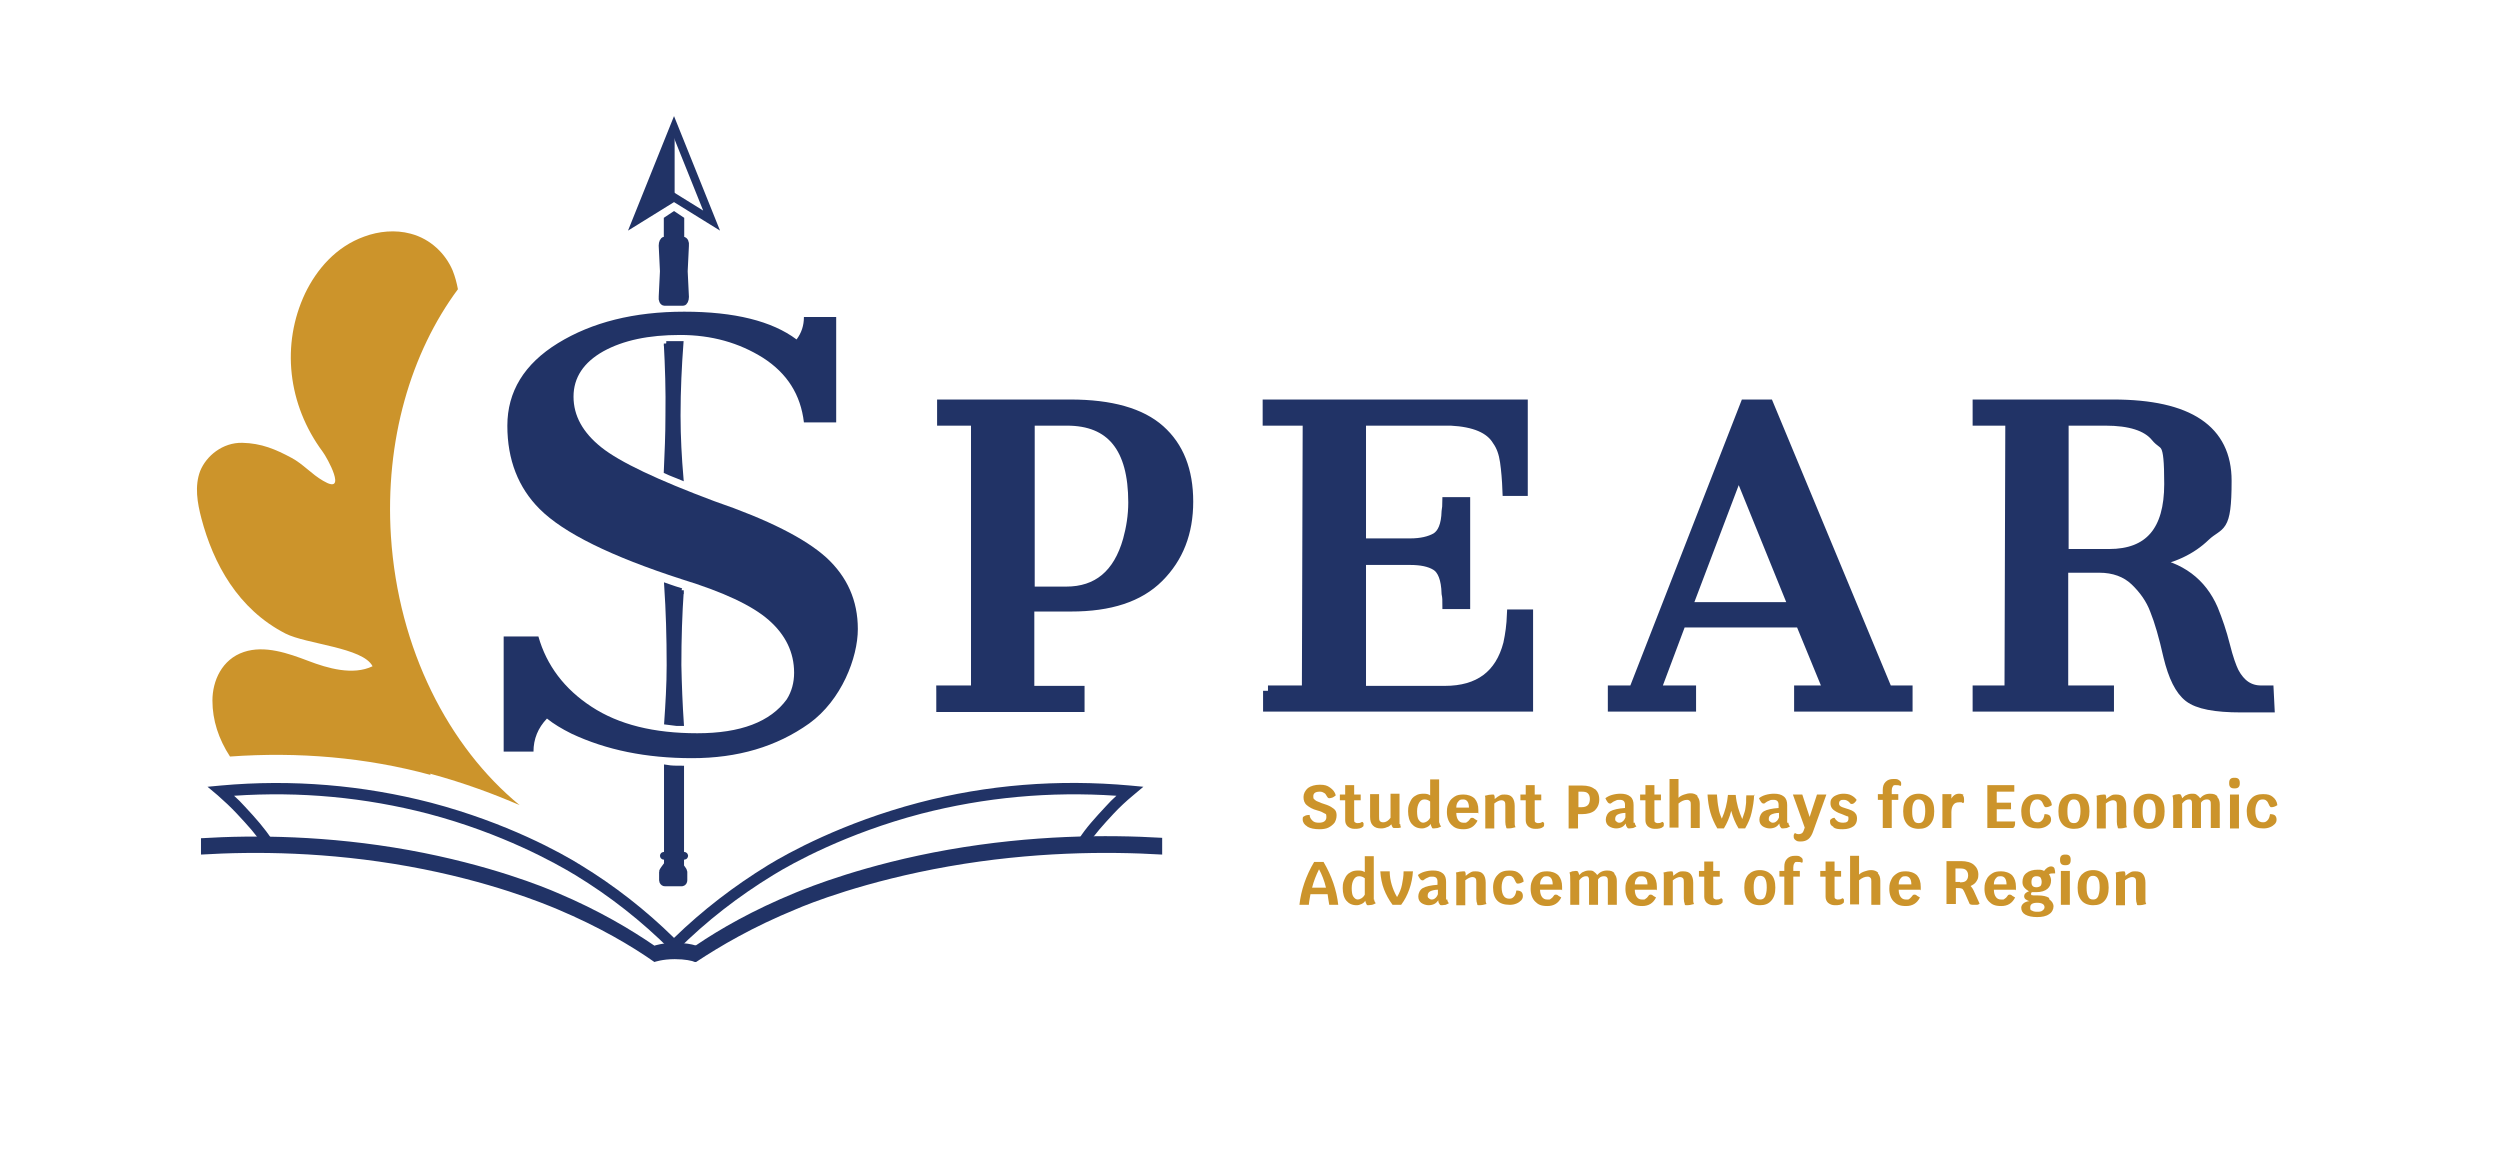 <svg xmlns="http://www.w3.org/2000/svg" id="Layer_1" data-name="Layer 1" viewBox="0 0 612 288"><defs><style>      .cls-1 {        fill: #cc942b;      }      .cls-1, .cls-2 {        stroke-width: 0px;      }      .cls-2, .cls-3, .cls-4, .cls-5, .cls-6, .cls-7, .cls-8, .cls-9, .cls-10 {        fill: #213366;      }      .cls-3 {        stroke-width: 1.3px;      }      .cls-3, .cls-4, .cls-5, .cls-6, .cls-7, .cls-11, .cls-8, .cls-12, .cls-9, .cls-10 {        stroke: #213366;        stroke-miterlimit: 10;      }      .cls-4 {        stroke-width: 1.4px;      }      .cls-5 {        stroke-width: 1.2px;      }      .cls-6 {        stroke-width: 2.6px;      }      .cls-7 {        stroke-width: 1.2px;      }      .cls-11 {        stroke-width: 2px;      }      .cls-11, .cls-12 {        fill: none;      }      .cls-8 {        stroke-width: 1.7px;      }      .cls-12 {        stroke-width: 1.5px;      }      .cls-9 {        stroke-width: 1.9px;      }      .cls-10 {        stroke-width: 2.1px;      }    </style></defs><g><path class="cls-6" d="M230.5,169.1h8.5v-66.2h-8.3v-3.8h31.3c10,0,17.3,2.1,21.9,6.2,4.6,4.1,6.9,9.9,6.9,17.5s-2.4,13.7-7.2,18.5c-4.8,4.8-11.9,7.1-21.4,7.1h-10.3v20.8h12.3v3.8h-33.7v-3.8ZM261,144.9c7.7,0,12.8-4.2,15.2-12.7.8-2.9,1.3-6,1.3-9.2,0-13.4-5.4-20.1-16.3-20.1h-9.2v42h9Z"></path><path class="cls-6" d="M310.4,169.1h9.6l.2-66.2h-9.8v-3.8h62.3v21h-3.6c-.1-2.7-.3-5-.6-7.1-.3-2.1-.9-3.8-1.9-5.2-1.8-3-5.6-4.6-11.4-4.9h-22.1v30.2h12.1c2.7,0,4.8-.5,6.4-1.4,1.6-1,2.5-3.1,2.6-6.5.1-.7.2-1.4.2-2.2h4.2v24.8h-4.2c0-.7,0-1.6-.2-2.5-.1-3.6-1-5.9-2.6-6.9-1.6-1-3.8-1.4-6.4-1.4h-12.1v32.2h20.6c8.4,0,13.6-3.9,15.6-11.6.5-2.3.8-4.6.9-7.1h3.8v22.4h-63.5v-3.8Z"></path><path class="cls-6" d="M394.9,169.1h5.1l27.3-70h5.6l29.1,70h4.9v3.8h-26.4v-3.8h7.2l-6.9-16.8h-29.3l-6.3,16.8h8.7v3.8h-19v-3.8ZM439.2,148.7l-13.6-33.5-12.7,33.5h26.2Z"></path><path class="cls-6" d="M517.3,99.1c18.5,0,27.7,6.2,27.7,18.6s-1.7,10.2-5.2,13.5c-3.4,3.3-8,5.5-13.7,6.4,7.6,1.2,12.8,5.1,15.6,11.6,1.1,2.7,2.1,5.6,2.9,8.8.8,3.2,1.6,5.4,2.2,6.6,1.6,3,3.8,4.5,6.7,4.5h1.8l.2,4h-6.9c-6.3,0-10.5-.8-12.7-2.5-2.2-1.7-3.8-5-5-9.9-1.1-4.9-2.2-8.7-3.3-11.4-1-2.7-2.7-5.1-4.9-7.2-2.2-2.1-5.2-3.2-8.8-3.2h-8.9v30.2h11.2v3.8h-32v-3.8h7.8l.2-66.2h-8v-3.8h32.9ZM516.3,135.7c9.9,0,14.8-5.7,14.8-17.2s-1.1-8.9-3.3-11.6c-2.2-2.7-6.4-4-12.4-4h-10.3v32.8h11.2Z"></path></g><g><path class="cls-2" d="M284.5,209.2c-13.5-.8-31.8-.7-52.3,2.9-20.4,3.6-34.2,9.1-37.4,10.5-10.5,4.3-18.5,9-24.4,12.9,0,0,0,0,0,0h-.3c-.6-.3-2.4-.7-4.9-.7-3.1,0-5,.7-5,.7-5.7-4-13.5-8.6-23.7-12.9-3.1-1.3-16.5-6.9-36.4-10.5-20-3.6-37.7-3.7-50.9-2.9v-4c13.1-.8,30.9-.7,50.9,2.9,19.8,3.6,33.2,9.1,36.4,10.5,10.2,4.3,18,9,23.7,12.9,0,0,2-.7,5-.7,2.5,0,4.3.4,4.9.6h.3s0,0,0,0c5.9-4,13.9-8.6,24.4-12.9,3.2-1.3,17-6.9,37.4-10.5,20.5-3.6,38.8-3.7,52.3-2.9v4Z"></path><path class="cls-2" d="M165,233.4l-.9-.9c-7-7-14.9-13.2-23.3-18.3-4.8-2.9-17.8-10.2-36-15-15.4-4-31.3-5.5-47.5-4.4.9.8,1.8,1.7,2.6,2.6,2.8,3,4.9,5.4,6.6,8l-2.2,1.4c-1.5-2.4-3.6-4.7-6.3-7.6-1.5-1.6-3.1-3.1-4.7-4.5l-2.5-2.1,3.2-.3c17.5-1.6,34.9-.1,51.5,4.2,18.6,4.9,31.9,12.3,36.7,15.3,8.2,5,15.9,11,22.8,17.8,7-6.8,14.7-12.7,23-17.8,4.9-3,18.3-10.4,36.9-15.3,16.7-4.4,34.2-5.8,51.8-4.2l3.2.3-2.5,2.1c-1.7,1.4-3.3,2.9-4.8,4.5-2.5,2.7-4.7,5.1-6.3,7.6l-2.2-1.4c1.7-2.7,4-5.2,6.6-8,.8-.9,1.7-1.8,2.6-2.6-16.3-1.1-32.3.4-47.8,4.4-18.3,4.8-31.5,12.1-36.2,15-8.5,5.2-16.4,11.3-23.4,18.3l-.9.9Z"></path><path class="cls-2" d="M124.2,104.2c0-8.3,4.1-15.1,12.4-20.2,8.3-5.1,18.6-7.7,30.9-7.7s21.5,2.3,27.5,6.8c1.2-1.6,1.8-3.4,1.8-5.5h7.9v25.8h-7.9c-.8-6.8-4.1-12-10-15.8-5.9-3.7-12.6-5.6-20.3-5.6s-13.9,1.3-18.8,4c-4.8,2.7-7.3,6.4-7.3,11.1s2.3,8.8,6.8,12.4c4.5,3.6,13.8,8,27.7,13.2,13.1,4.5,22.2,9.1,27.4,13.8,5.1,4.7,7.7,10.5,7.7,17.5s-4,17.4-11.9,23.1c-8,5.7-17.5,8.5-28.7,8.5s-21-2-29.5-6c-2.4-1.2-4.4-2.4-6-3.7-2.2,2.3-3.3,5-3.3,8.1h-7.3v-28.2h8.5c2,7.1,6.4,12.9,13,17.2,6.7,4.4,15.3,6.5,25.9,6.5s17.9-2.8,21.9-8.3c1.2-1.9,1.8-4.1,1.8-6.5,0-5-2.1-9.3-6.2-12.9-4.1-3.6-11.2-6.9-21.3-10-17.3-5.6-28.9-11.3-34.8-17.2-5.2-5.2-7.9-12-7.9-20.4Z"></path><path class="cls-7" d="M163.1,84.1c.3,5.6.5,11.4.4,17.6,0,4.7-.2,9.3-.4,13.7.6.3,1.2.5,1.9.8.6.2,1.2.5,1.7.7-.4-4.7-.7-9.8-.7-15.2,0-6.3.3-12.2.7-17.6-.3,0-.6,0-1,0-.3,0-.7,0-1,0-.6,0-1.1,0-1.6,0Z"></path><path class="cls-4" d="M166.8,73.6v-19.9l-1.8-1.2-1.8,1.2v19.9c.9,0,1.8,0,2.7,0s.6,0,.9,0Z"></path><path class="cls-5" d="M166.8,144.6c-.6-.2-.9-.3-1.6-.5-.7-.2-1.4-.5-2-.7.4,6,.6,12.5.6,19.4,0,4.9-.3,9.6-.6,14,.8.1,1.6.2,2.4.3.4,0,.8,0,1.2,0-.3-4.5-.5-9.3-.6-14.3,0-6.5.2-12.6.6-18.3Z"></path><g><polygon class="cls-11" points="165 31.1 155.8 54 165 48.3 174.2 54 165 31.1"></polygon><polygon class="cls-9" points="164.2 47.7 164.2 34.6 157.4 52.3 164.2 47.7"></polygon></g><g><path class="cls-3" d="M163.2,211.5h3.6v-23.4c-1.2,0-2.4,0-3.6-.2v23.6Z"></path><rect class="cls-12" x="162.3" y="209.3" width="5.4" height=".4" rx=".2" ry=".2"></rect><path class="cls-10" d="M167.1,215.9h-4.4c-.1,0-.3-.2-.3-.4v-2.1c0-.2,2.3-3.2,2.4-3.2h0c.1,0,2.4,3,2.4,3.2v2.1c0,.2-.1.4-.3.4Z"></path></g><path class="cls-8" d="M167.2,74h-4.5c-.4,0-.7-.6-.6-1.3l.3-6.2c0,0,0-.2,0-.2l-.3-6.2c0-.7.3-1.3.6-1.3h4.5c.4,0,.7.6.6,1.3l-.3,6.2c0,0,0,.2,0,.2l.3,6.2c0,.7-.3,1.3-.6,1.3Z"></path><path class="cls-1" d="M105.3,189.4c8.5,2.3,15.9,5.1,21.9,7.7-17.4-14.3-29.7-38.2-31.5-65.8-1.5-23.5,4.9-45,16.4-60.5-.3-1.6-.7-3.1-1.3-4.6-1.7-4-5.3-7.7-10.3-9-3.7-1-7.8-.6-11.3.7-7,2.5-11.7,8.1-14.5,13.9-5.9,12.5-4.3,27.2,4.3,38.8,1,1.3,6.3,10.8.1,7.1-2.8-1.6-4.9-4.1-7.7-5.6-3.9-2.1-7.4-3.6-12.1-3.7-4.8-.1-8.8,3.2-10.3,6.9-1.4,3.7-.7,7.8.3,11.6,2.9,11,8.9,22.2,20.6,28.2,5.1,2.6,19,3.4,21.3,8-4.8,2.3-11,.5-15.7-1.3-5-1.9-10.7-3.9-15.8-2.2-5.4,1.8-7.7,7.1-7.7,11.9,0,4.8,1.5,9.4,4.3,13.7,16.7-1.2,33.3.2,49.1,4.5Z"></path></g><g><path class="cls-1" d="M320,202.3c-.7-.4-1.1-1-1.1-1.7s.1-.6.4-.8c.3-.2.7-.3,1.3-.3,0,.6.3,1,.7,1.4s.9.5,1.6.5c1.2,0,1.8-.5,1.8-1.4s-.2-.7-.5-.9c-.3-.2-.9-.5-1.7-.7-1.2-.3-2-.8-2.6-1.3-.6-.5-.8-1.2-.8-2s.4-1.6,1.1-2.2c.7-.5,1.7-.8,2.9-.8s1.8.2,2.5.7c.7.5,1.2,1.1,1.4,1.9-.2.2-.4.3-.7.5-.3.1-.6.2-.8.2s-.3,0-.4-.1c0,0-.2-.2-.3-.4-.2-.4-.4-.7-.7-.8-.3-.2-.6-.3-1-.3-1.1,0-1.6.4-1.6,1.1s0,.5.2.7c.1.2.3.3.6.5.3.1.7.3,1.2.5,1,.3,1.8.6,2.3.9s.9.6,1.1.9.3.7.3,1.2c0,.7-.2,1.3-.5,1.8-.4.5-.9.9-1.5,1.2s-1.4.4-2.2.4c-1.2,0-2.2-.2-2.9-.6Z"></path><path class="cls-1" d="M333.8,201.5c0,.1,0,.2,0,.4,0,.2,0,.4-.2.5-.2.2-.4.3-.8.4s-.8.1-1.2.1c-.7,0-1.2-.2-1.7-.6-.4-.4-.6-.9-.6-1.5v-4.9h-1.3v-1.4h1.3v-2.3h2.2v2.3h1.6v1.4h-1.6v4.7c0,.4,0,.6.2.7s.3.2.6.2.7,0,1.1-.3c.1,0,.2,0,.3.2Z"></path><path class="cls-1" d="M342.8,201.8c0,.3,0,.5.2.7-.2.1-.4.2-.7.2s-.5,0-.8,0-.5,0-.6-.2c-.1-.1-.2-.4-.3-.7-.3.3-.6.6-1.1.7-.4.2-.9.3-1.4.3-.9,0-1.5-.2-2-.7-.5-.5-.7-1.2-.7-2.1v-5.6h2.2v5.5c0,.5,0,.9.2,1.1.2.2.4.3.8.3.7,0,1.3-.4,1.8-1.1v-5.9h2.2v6.3c0,.5,0,.8,0,1.1Z"></path><path class="cls-1" d="M352.4,201.4c0,.4.2.7.4.9-.3.2-.6.3-.9.4-.3,0-.6.1-.9.1s-.4,0-.5-.3c-.1-.2-.2-.4-.3-.8-.2.4-.5.6-.9.8s-.8.3-1.2.3c-1.1,0-1.9-.4-2.5-1.1s-.9-1.8-.9-3.1.2-1.6.5-2.3c.3-.7.7-1.2,1.3-1.5.6-.4,1.2-.5,2-.5s1.1.1,1.6.4v-3.9h2.2v8.8c0,.8,0,1.4,0,1.8ZM350.1,200.3v-4.1c-.4-.3-.8-.5-1.4-.5s-1,.3-1.3.8c-.3.5-.5,1.2-.5,2.1s.1,1.7.4,2.1.6.7,1.1.7,1.3-.4,1.7-1.2Z"></path><path class="cls-1" d="M361.8,199h-5.3c0,.8.2,1.4.5,1.8s.7.6,1.2.6.4,0,.6,0,.3-.2.5-.3.4-.4.7-.8c0,0,.2-.1.3-.1s.4,0,.6.2.5.3.8.5c-.7,1.4-1.8,2.1-3.4,2.1s-2.3-.4-3-1.1-1.1-1.8-1.1-3.1.2-1.6.5-2.3.8-1.1,1.4-1.5,1.3-.5,2.2-.5,2,.3,2.7,1c.6.7.9,1.6.9,2.8s0,.5,0,.9ZM359.6,197.7c0-1.3-.5-2-1.4-2s-.9.2-1.2.5c-.3.3-.5.8-.5,1.5h3.1Z"></path><path class="cls-1" d="M370.8,201.8c0,.3.1.5.2.7-.6.2-1.2.3-1.8.3s-.4-.1-.5-.4c-.1-.2-.2-.7-.2-1.2v-3.9c0-.5,0-.9-.2-1.1-.2-.2-.4-.3-.8-.3s-1.1.3-1.7.8v6.1h-2.2v-5.6c0-.7,0-1.2,0-1.5,0-.4,0-.7-.1-.9.7-.2,1.3-.3,1.8-.3s.4,0,.5.2.1.4.1.7v.2c.5-.4.9-.7,1.3-.9.4-.2.7-.2,1.1-.2.9,0,1.5.2,1.9.7.4.5.6,1.2.6,2.1v3.5c0,.5,0,.9,0,1.1Z"></path><path class="cls-1" d="M378,201.5c0,.1,0,.2,0,.4,0,.2,0,.4-.2.5-.2.2-.4.3-.8.4s-.8.1-1.2.1c-.7,0-1.2-.2-1.7-.6-.4-.4-.6-.9-.6-1.5v-4.9h-1.3v-1.4h1.3v-2.3h2.2v2.3h1.6v1.4h-1.6v4.7c0,.4,0,.6.2.7s.3.2.6.2.7,0,1.1-.3c.1,0,.2,0,.3.2Z"></path><path class="cls-1" d="M390.4,193.1c.7.6,1.1,1.4,1.1,2.6s-.4,2-1.1,2.7c-.7.6-1.8.9-3.1.9h-1v3.5h-2.3v-10.5h3.3c1.4,0,2.4.3,3.1.9ZM388.7,197.1c.3-.3.5-.8.5-1.5s-.2-1.1-.5-1.4c-.3-.3-.8-.4-1.5-.4h-.8v3.8h.8c.7,0,1.2-.2,1.5-.5Z"></path><path class="cls-1" d="M400.2,201.4c0,.4.2.7.4.9-.2.1-.5.3-.8.4-.3,0-.6.1-.9.1s-.5,0-.6-.3c-.2-.2-.3-.5-.3-.9-.3.4-.6.7-1,.9-.4.2-.9.3-1.4.3s-1.3-.2-1.8-.6-.7-.9-.7-1.6.4-1.6,1.1-2,2-.7,3.6-.8v-.8c0-.4-.1-.7-.3-.9-.2-.2-.5-.3-1-.3s-.6,0-1,.2c-.3.1-.7.3-1.2.7,0,0-.1,0-.2,0-.2,0-.4-.1-.6-.4s-.4-.6-.5-.9c.4-.3.9-.6,1.6-.8.7-.2,1.4-.3,2.1-.3,1,0,1.8.2,2.4.7s.8,1.2.8,2.1v2.5c0,.8,0,1.4,0,1.8ZM397.2,201.1c.3-.2.5-.5.7-1v-1.1c-.8,0-1.5.2-1.9.4-.4.2-.6.6-.6,1s0,.5.3.7c.2.2.4.3.7.3s.6-.1.8-.3Z"></path><path class="cls-1" d="M407.3,201.5c0,.1,0,.2,0,.4,0,.2,0,.4-.2.5-.2.2-.4.3-.8.4s-.8.1-1.2.1c-.7,0-1.2-.2-1.7-.6-.4-.4-.6-.9-.6-1.5v-4.9h-1.3v-1.4h1.3v-2.3h2.2v2.3h1.6v1.4h-1.6v4.7c0,.4,0,.6.2.7s.3.2.6.2.7,0,1.1-.3c.1,0,.2,0,.3.2Z"></path><path class="cls-1" d="M415.5,195c.4.4.6,1,.6,1.8v5.9h-2.2v-5.7c0-.4,0-.7-.2-.9-.2-.2-.4-.3-.7-.3-.7,0-1.4.3-2.1.9v5.9h-2.2v-11.9h2.2v4.6c.4-.4.8-.6,1.4-.8s1-.3,1.6-.3,1.3.2,1.7.7Z"></path><path class="cls-1" d="M429.4,194.5c0,1.5-.3,3-.6,4.4-.3,1.4-.9,2.7-1.6,3.9h-1.6c-.8-1.3-1.4-2.8-1.8-4.3-.4,1.6-1,3-1.8,4.3h-1.6c-.7-1.2-1.3-2.5-1.7-3.9-.4-1.4-.6-2.8-.7-4.4h2.3c.1,1.3.2,2.4.4,3.3.1.9.4,1.7.8,2.6.8-1.8,1.3-3.7,1.5-5.8h1.9c.2,2.2.8,4.1,1.6,5.9.2-.6.4-1.2.6-1.8s.2-1.3.3-1.8,0-1.3.1-2.2h2.1Z"></path><path class="cls-1" d="M437.8,201.4c0,.4.2.7.4.9-.2.1-.5.3-.8.4-.3,0-.6.1-.9.1s-.5,0-.6-.3c-.2-.2-.3-.5-.3-.9-.3.4-.6.7-1,.9-.4.2-.9.3-1.4.3s-1.3-.2-1.8-.6-.7-.9-.7-1.6.4-1.6,1.1-2,2-.7,3.6-.8v-.8c0-.4-.1-.7-.3-.9-.2-.2-.5-.3-1-.3s-.6,0-1,.2c-.3.1-.7.3-1.2.7,0,0-.1,0-.2,0-.2,0-.4-.1-.6-.4s-.4-.6-.5-.9c.4-.3.9-.6,1.6-.8.7-.2,1.4-.3,2.1-.3,1,0,1.8.2,2.4.7s.8,1.2.8,2.1v2.5c0,.8,0,1.4,0,1.8ZM434.8,201.1c.3-.2.5-.5.7-1v-1.1c-.8,0-1.5.2-1.9.4-.4.2-.6.6-.6,1s0,.5.3.7c.2.2.4.3.7.3s.6-.1.8-.3Z"></path><path class="cls-1" d="M447.1,194.5l-3.2,8.9c-.3.9-.7,1.6-1.2,2-.5.4-1.1.6-1.9.6s-.9-.1-1.2-.3c-.3-.2-.5-.5-.5-.8s0-.3,0-.5c0-.1.2-.3.3-.5.2.2.6.3.9.3s.7-.1.9-.3c.2-.2.4-.6.6-1.3l-2.9-8.1h2.3l1.8,5.5,1.8-5.5h2.3Z"></path><path class="cls-1" d="M448.8,202.4c-.6-.3-.8-.7-.8-1.2s0-.5.3-.7c.2-.2.5-.3.8-.3.2.4.5.7.8.9.3.2.8.3,1.3.3.9,0,1.3-.3,1.3-1s-.1-.5-.4-.6-.7-.3-1.2-.5c-.6-.2-1.1-.4-1.4-.6s-.7-.4-1-.8-.4-.8-.4-1.3.1-.9.4-1.2c.3-.4.7-.6,1.2-.8.5-.2,1-.3,1.6-.3s1.4.1,1.9.4c.6.3,1,.7,1.3,1.1-.1.3-.3.5-.5.7s-.4.3-.6.3-.2,0-.3,0c0,0-.1,0-.2-.2-.5-.6-1-.8-1.5-.8s-.7,0-.9.2c-.2.1-.3.4-.3.7s.1.5.4.7.7.3,1.3.5c.6.2,1,.3,1.4.5s.7.4.9.7c.3.3.4.8.4,1.3,0,.8-.3,1.5-.9,1.9-.6.4-1.4.7-2.6.7s-1.8-.1-2.3-.5Z"></path><path class="cls-1" d="M463.3,192.6c-.1.2-.2.5-.2.9v.9h1.6v1.4h-1.6v6.9h-2.2v-6.9h-1.2v-1.4h1.2v-1c0-.9.2-1.5.7-2s1.1-.7,1.9-.7,1,0,1.4.3c.3.2.5.4.5.7s0,.3,0,.4c0,.1,0,.2-.2.3-.3-.2-.7-.2-1.2-.2s-.5.1-.6.3Z"></path><path class="cls-1" d="M466.9,201.8c-.7-.8-1-1.8-1-3.2s.3-2.4,1-3.2c.7-.7,1.6-1.1,2.8-1.1s2.1.4,2.8,1.1c.7.7,1,1.8,1,3.2s-.3,2.4-1,3.2c-.7.8-1.6,1.1-2.8,1.1s-2.2-.4-2.8-1.1ZM470.9,200.8c.2-.5.4-1.2.4-2.2s-.1-1.7-.4-2.2c-.2-.4-.6-.7-1.2-.7s-.9.2-1.2.7-.4,1.2-.4,2.2.1,1.7.4,2.2c.2.5.6.7,1.2.7s.9-.2,1.2-.7Z"></path><path class="cls-1" d="M480.5,194.7c.2.2.3.5.3,1s0,.3,0,.5-.1.3-.2.4c-.1,0-.3-.1-.4-.2-.2,0-.4,0-.6,0-.7,0-1.1.2-1.4.6s-.5,1-.5,1.8v3.9h-2.2v-8.3h2.2v1.1c.2-.4.5-.7.8-.9s.7-.3,1.1-.3.8.1,1.1.3Z"></path><path class="cls-1" d="M493.3,201.1c0,.6,0,1-.2,1.3s-.3.3-.6.3h-6v-10.5h6.6v1.6h-4.3v2.7h3.5v1.6h-3.5v3h4.4Z"></path><path class="cls-1" d="M494.8,198.6c0-1.3.4-2.4,1.1-3.1.7-.8,1.7-1.1,2.9-1.1s1.8.2,2.4.7,1,1.1,1.1,2c-.6.4-1.1.5-1.4.5s-.3,0-.4-.2c-.1,0-.2-.3-.3-.5-.2-.4-.3-.7-.6-.9-.2-.2-.5-.3-.9-.3-.6,0-1,.2-1.3.7-.3.5-.5,1.2-.5,2.1s.2,1.7.5,2.1c.3.5.8.7,1.4.7s.8-.2,1.1-.5c.3-.3.5-.8.6-1.5.6,0,.9.1,1.2.3.2.2.4.5.4,1s-.1.7-.4,1.1c-.3.3-.7.6-1.2.8s-1,.3-1.6.3c-2.8,0-4.1-1.4-4.1-4.3Z"></path><path class="cls-1" d="M504.9,201.8c-.7-.8-1-1.8-1-3.2s.3-2.4,1-3.2c.7-.7,1.6-1.1,2.8-1.1s2.1.4,2.8,1.1c.7.7,1,1.8,1,3.2s-.3,2.4-1,3.2c-.7.8-1.6,1.1-2.8,1.1s-2.2-.4-2.8-1.1ZM508.9,200.8c.2-.5.4-1.2.4-2.2s-.1-1.7-.4-2.2c-.2-.4-.6-.7-1.2-.7s-.9.2-1.2.7-.4,1.2-.4,2.2.1,1.7.4,2.2c.2.5.6.7,1.2.7s.9-.2,1.2-.7Z"></path><path class="cls-1" d="M520.5,201.8c0,.3.1.5.2.7-.6.2-1.2.3-1.8.3s-.4-.1-.5-.4c-.1-.2-.2-.7-.2-1.2v-3.9c0-.5,0-.9-.2-1.1-.2-.2-.4-.3-.8-.3s-1.1.3-1.7.8v6.1h-2.2v-5.6c0-.7,0-1.2,0-1.5,0-.4,0-.7-.1-.9.7-.2,1.3-.3,1.8-.3s.4,0,.5.2.1.4.1.7v.2c.5-.4.9-.7,1.3-.9.4-.2.7-.2,1.1-.2.9,0,1.5.2,1.9.7.4.5.6,1.2.6,2.1v3.5c0,.5,0,.9,0,1.1Z"></path><path class="cls-1" d="M523.3,201.8c-.7-.8-1-1.8-1-3.2s.3-2.4,1-3.2c.7-.7,1.6-1.1,2.8-1.1s2.1.4,2.8,1.1c.7.7,1,1.8,1,3.2s-.3,2.4-1,3.2c-.7.8-1.6,1.1-2.8,1.1s-2.2-.4-2.8-1.1ZM527.3,200.8c.2-.5.4-1.2.4-2.2s-.1-1.7-.4-2.2c-.2-.4-.6-.7-1.2-.7s-.9.2-1.2.7-.4,1.2-.4,2.2.1,1.7.4,2.2c.2.5.6.7,1.2.7s.9-.2,1.2-.7Z"></path><path class="cls-1" d="M542.7,195c.5.5.7,1.1.7,1.9v5.8h-2.2v-5.7c0-.5,0-.8-.2-1-.1-.2-.4-.3-.8-.3-.6,0-1.1.3-1.4.8v6.2h-2.2v-5.9c0-.4,0-.7-.2-.9-.1-.2-.3-.2-.6-.2-.5,0-1.1.3-1.6,1v6h-2.2v-5.3c0-1.4,0-2.3-.2-2.6.2-.1.4-.2.7-.3.3,0,.6-.1.8-.1s.5,0,.6.2c.1.2.2.4.3.8.4-.4.7-.7,1.1-.8.4-.2.8-.3,1.3-.3s.9,0,1.2.3c.3.2.6.5.8.8.6-.7,1.4-1.1,2.4-1.1s1.4.2,1.9.7Z"></path><path class="cls-1" d="M545.7,191.8v-.2c0-.8.4-1.2,1.2-1.2h.2c.8,0,1.2.4,1.2,1.2v.2c0,.8-.4,1.2-1.2,1.2h-.2c-.8,0-1.2-.4-1.2-1.2ZM545.9,194.5h2.2v8.3h-2.2v-8.3Z"></path><path class="cls-1" d="M550,198.6c0-1.3.4-2.4,1.1-3.1.7-.8,1.7-1.1,2.9-1.1s1.8.2,2.4.7,1,1.1,1.1,2c-.6.4-1.1.5-1.4.5s-.3,0-.4-.2c-.1,0-.2-.3-.3-.5-.2-.4-.3-.7-.6-.9-.2-.2-.5-.3-.9-.3-.6,0-1,.2-1.3.7-.3.5-.5,1.2-.5,2.1s.2,1.7.5,2.1c.3.5.8.7,1.4.7s.8-.2,1.1-.5c.3-.3.5-.8.6-1.5.6,0,.9.1,1.2.3.2.2.4.5.4,1s-.1.7-.4,1.1c-.3.3-.7.6-1.2.8s-1,.3-1.6.3c-2.8,0-4.1-1.4-4.1-4.3Z"></path><path class="cls-1" d="M324.9,218.9h-4.1c-.1.7-.3,1.5-.4,2.6h-2.3c.4-3.6,1.6-7.1,3.6-10.5h2.3c2,3.4,3.2,6.9,3.6,10.5h-2.2c-.2-1.1-.3-1.9-.4-2.6ZM324.6,217.3c-.4-1.7-1-3.2-1.7-4.5-.7,1.4-1.3,2.9-1.7,4.5h3.4Z"></path><path class="cls-1" d="M336.4,220.2c0,.4.2.7.4.9-.3.2-.6.3-.9.4-.3,0-.6.1-.9.1s-.4,0-.5-.3c-.1-.2-.2-.4-.3-.8-.2.4-.5.6-.9.8s-.8.3-1.2.3c-1.1,0-1.9-.4-2.5-1.1s-.9-1.8-.9-3.1.2-1.6.5-2.3c.3-.7.7-1.2,1.3-1.5.6-.4,1.2-.5,2-.5s1.1.1,1.6.4v-3.9h2.2v8.8c0,.8,0,1.4,0,1.8ZM334.1,219.1v-4.1c-.4-.3-.8-.5-1.4-.5s-1,.3-1.3.8c-.3.5-.5,1.2-.5,2.1s.1,1.7.4,2.1.6.7,1.1.7,1.3-.4,1.7-1.2Z"></path><path class="cls-1" d="M345.9,213.2c-.1,1.6-.4,3.1-.9,4.5-.5,1.4-1.1,2.6-2,3.8h-2.1c-.9-1.2-1.6-2.5-2.1-3.8s-.8-2.8-.9-4.4h2.3c0,1.2.2,2.3.5,3.3s.7,2,1.3,3c.6-1,1-2,1.2-3s.4-2.1.4-3.3h2.3Z"></path><path class="cls-1" d="M354.3,220.2c0,.4.2.7.4.9-.2.1-.5.3-.8.4-.3,0-.6.1-.9.1s-.5,0-.6-.3c-.2-.2-.3-.5-.3-.9-.3.4-.6.7-1,.9-.4.2-.9.3-1.4.3s-1.3-.2-1.8-.6-.7-.9-.7-1.6.4-1.6,1.1-2,2-.7,3.6-.8v-.8c0-.4-.1-.7-.3-.9-.2-.2-.5-.3-1-.3s-.6,0-1,.2c-.3.1-.7.3-1.2.7,0,0-.1,0-.2,0-.2,0-.4-.1-.6-.4s-.4-.6-.5-.9c.4-.3.9-.6,1.6-.8.7-.2,1.4-.3,2.1-.3,1,0,1.8.2,2.4.7s.8,1.2.8,2.1v2.5c0,.8,0,1.4,0,1.8ZM351.3,219.9c.3-.2.5-.5.7-1v-1.1c-.8,0-1.5.2-1.9.4-.4.2-.6.6-.6,1s0,.5.3.7c.2.2.4.3.7.3s.6-.1.8-.3Z"></path><path class="cls-1" d="M363.7,220.6c0,.3.1.5.2.7-.6.2-1.2.3-1.8.3s-.4-.1-.5-.4c-.1-.2-.2-.7-.2-1.2v-3.9c0-.5,0-.9-.2-1.1-.2-.2-.4-.3-.8-.3s-1.1.3-1.7.8v6.1h-2.2v-5.6c0-.7,0-1.2,0-1.5,0-.4,0-.7-.1-.9.7-.2,1.3-.3,1.8-.3s.4,0,.5.2.1.4.1.7v.2c.5-.4.9-.7,1.3-.9.4-.2.7-.2,1.1-.2.9,0,1.5.2,1.9.7.4.5.6,1.2.6,2.1v3.5c0,.5,0,.9,0,1.1Z"></path><path class="cls-1" d="M365.5,217.3c0-1.3.4-2.4,1.1-3.1.7-.8,1.7-1.1,2.9-1.1s1.8.2,2.4.7,1,1.1,1.1,2c-.6.4-1.1.5-1.4.5s-.3,0-.4-.2c-.1,0-.2-.3-.3-.5-.2-.4-.3-.7-.6-.9-.2-.2-.5-.3-.9-.3-.6,0-1,.2-1.3.7-.3.5-.5,1.2-.5,2.1s.2,1.7.5,2.1c.3.5.8.7,1.4.7s.8-.2,1.1-.5c.3-.3.5-.8.6-1.5.6,0,.9.1,1.2.3.2.2.4.5.4,1s-.1.7-.4,1.1c-.3.3-.7.6-1.2.8s-1,.3-1.6.3c-2.8,0-4.1-1.4-4.1-4.3Z"></path><path class="cls-1" d="M382.3,217.8h-5.3c0,.8.2,1.4.5,1.8s.7.6,1.2.6.4,0,.6,0,.3-.2.5-.3.4-.4.7-.8c0,0,.2-.1.3-.1s.4,0,.6.2.5.3.8.5c-.7,1.4-1.8,2.1-3.4,2.1s-2.3-.4-3-1.1-1.1-1.8-1.1-3.1.2-1.6.5-2.3.8-1.1,1.4-1.5,1.3-.5,2.2-.5,2,.3,2.7,1c.6.7.9,1.6.9,2.8s0,.5,0,.9ZM380.1,216.5c0-1.3-.5-2-1.4-2s-.9.2-1.2.5c-.3.3-.5.8-.5,1.5h3.1Z"></path><path class="cls-1" d="M395.1,213.8c.5.5.7,1.1.7,1.9v5.8h-2.2v-5.7c0-.5,0-.8-.2-1-.1-.2-.4-.3-.8-.3-.6,0-1.1.3-1.4.8v6.2h-2.2v-5.9c0-.4,0-.7-.2-.9-.1-.2-.3-.2-.6-.2-.5,0-1.1.3-1.6,1v6h-2.2v-5.3c0-1.4,0-2.3-.2-2.6.2-.1.4-.2.7-.3.3,0,.6-.1.8-.1s.5,0,.6.2c.1.2.2.4.3.8.4-.4.7-.7,1.1-.8.4-.2.8-.3,1.3-.3s.9,0,1.2.3c.3.2.6.5.8.8.6-.7,1.4-1.1,2.4-1.1s1.4.2,1.9.7Z"></path><path class="cls-1" d="M405.5,217.8h-5.3c0,.8.2,1.4.5,1.8s.7.6,1.2.6.4,0,.6,0,.3-.2.5-.3.4-.4.7-.8c0,0,.2-.1.3-.1s.4,0,.6.2.5.3.8.5c-.7,1.4-1.8,2.1-3.4,2.1s-2.3-.4-3-1.1-1.1-1.8-1.1-3.1.2-1.6.5-2.3.8-1.1,1.4-1.5,1.3-.5,2.2-.5,2,.3,2.7,1c.6.7.9,1.6.9,2.8s0,.5,0,.9ZM403.3,216.5c0-1.3-.5-2-1.4-2s-.9.2-1.2.5c-.3.3-.5.8-.5,1.5h3.1Z"></path><path class="cls-1" d="M414.5,220.6c0,.3.1.5.2.7-.6.2-1.2.3-1.8.3s-.4-.1-.5-.4c-.1-.2-.2-.7-.2-1.2v-3.9c0-.5,0-.9-.2-1.1-.2-.2-.4-.3-.8-.3s-1.1.3-1.7.8v6.1h-2.2v-5.6c0-.7,0-1.2,0-1.5,0-.4,0-.7-.1-.9.7-.2,1.3-.3,1.8-.3s.4,0,.5.2.1.4.1.7v.2c.5-.4.9-.7,1.3-.9.4-.2.7-.2,1.1-.2.9,0,1.5.2,1.9.7.4.5.6,1.2.6,2.1v3.5c0,.5,0,.9,0,1.1Z"></path><path class="cls-1" d="M421.7,220.2c0,.1,0,.2,0,.4,0,.2,0,.4-.2.5-.2.2-.4.3-.8.4s-.8.1-1.2.1c-.7,0-1.2-.2-1.7-.6-.4-.4-.6-.9-.6-1.5v-4.9h-1.3v-1.4h1.3v-2.3h2.2v2.3h1.6v1.4h-1.6v4.7c0,.4,0,.6.2.7s.3.2.6.2.7,0,1.1-.3c.1,0,.2,0,.3.2Z"></path><path class="cls-1" d="M428,220.5c-.7-.8-1-1.8-1-3.2s.3-2.4,1-3.2c.7-.7,1.6-1.1,2.8-1.1s2.1.4,2.8,1.1c.7.7,1,1.8,1,3.2s-.3,2.4-1,3.2c-.7.8-1.6,1.1-2.8,1.1s-2.2-.4-2.8-1.1ZM432.1,219.5c.2-.5.4-1.2.4-2.2s-.1-1.7-.4-2.2c-.2-.4-.6-.7-1.2-.7s-.9.2-1.2.7-.4,1.2-.4,2.2.1,1.7.4,2.2c.2.5.6.7,1.2.7s.9-.2,1.2-.7Z"></path><path class="cls-1" d="M439.2,211.4c-.1.2-.2.5-.2.9v.9h1.6v1.4h-1.6v6.9h-2.2v-6.9h-1.2v-1.4h1.2v-1c0-.9.2-1.5.7-2s1.1-.7,1.9-.7,1,0,1.4.3c.3.2.5.4.5.7s0,.3,0,.4c0,.1,0,.2-.2.3-.3-.2-.7-.2-1.2-.2s-.5.1-.6.3Z"></path><path class="cls-1" d="M451.4,220.2c0,.1,0,.2,0,.4,0,.2,0,.4-.2.5-.2.2-.4.3-.8.4s-.8.1-1.2.1c-.7,0-1.2-.2-1.7-.6-.4-.4-.6-.9-.6-1.5v-4.9h-1.3v-1.4h1.3v-2.3h2.2v2.3h1.6v1.4h-1.6v4.7c0,.4,0,.6.2.7s.3.2.6.2.7,0,1.1-.3c.1,0,.2,0,.3.2Z"></path><path class="cls-1" d="M459.7,213.8c.4.4.6,1,.6,1.8v5.9h-2.2v-5.7c0-.4,0-.7-.2-.9-.2-.2-.4-.3-.7-.3-.7,0-1.4.3-2.1.9v5.9h-2.2v-11.9h2.2v4.6c.4-.4.8-.6,1.4-.8s1-.3,1.6-.3,1.3.2,1.7.7Z"></path><path class="cls-1" d="M470.1,217.8h-5.3c0,.8.2,1.4.5,1.8s.7.6,1.2.6.4,0,.6,0,.3-.2.5-.3c.2-.2.4-.4.7-.8,0,0,.2-.1.3-.1s.4,0,.6.2.5.3.8.5c-.7,1.4-1.8,2.1-3.4,2.1s-2.3-.4-3-1.1-1.1-1.8-1.1-3.1.2-1.6.5-2.3.8-1.1,1.4-1.5,1.3-.5,2.2-.5,2,.3,2.7,1c.6.7.9,1.6.9,2.8s0,.5,0,.9ZM467.9,216.5c0-1.3-.5-2-1.4-2s-.9.2-1.2.5c-.3.3-.5.8-.5,1.5h3.1Z"></path><path class="cls-1" d="M484.5,221.3c0,0-.3.2-.5.2-.2,0-.5,0-.8,0s-.6,0-.8-.1c-.2,0-.3-.2-.4-.5l-1.1-2.5c-.2-.4-.3-.6-.5-.8-.2-.1-.5-.2-.8-.2h-.8v3.9h-2.3v-10.5h3.6c1.3,0,2.4.3,3.1.9.7.6,1.1,1.4,1.1,2.4s-.2,1.2-.5,1.7-.8.8-1.4,1.1c.3.3.5.6.7,1l1.5,3.3ZM479.8,216c.7,0,1.2-.1,1.5-.4.3-.3.5-.7.5-1.3s-.2-1-.5-1.3c-.3-.3-.8-.4-1.5-.4h-1.1v3.3h1.1Z"></path><path class="cls-1" d="M493.4,217.8h-5.3c0,.8.2,1.4.5,1.8s.7.6,1.2.6.4,0,.6,0,.3-.2.5-.3.4-.4.7-.8c0,0,.2-.1.3-.1s.4,0,.6.2.5.3.8.5c-.7,1.4-1.8,2.1-3.4,2.1s-2.3-.4-3-1.1-1.1-1.8-1.1-3.1.2-1.6.5-2.3.8-1.1,1.4-1.5,1.3-.5,2.2-.5,2,.3,2.7,1c.6.7.9,1.6.9,2.8s0,.5,0,.9ZM491.2,216.5c0-1.3-.5-2-1.4-2s-.9.2-1.2.5c-.3.3-.5.8-.5,1.5h3.1Z"></path><path class="cls-1" d="M501.7,220.2c.6.4,1,1,1,1.7s-.4,1.5-1.1,1.9c-.7.5-1.7.7-2.9.7s-2.2-.2-2.9-.6c-.7-.4-1-1-1-1.7s.7-1.5,2-1.6h0c-.4-.1-.7-.3-1-.5-.2-.2-.3-.5-.3-.7s.1-.5.3-.7c.2-.2.5-.4.9-.5-.5-.3-.9-.6-1.2-1-.3-.4-.4-.8-.4-1.3,0-.9.3-1.7,1-2.2.6-.5,1.6-.8,2.7-.8s1.1.1,1.6.3c.2-.3.5-.6.8-.8.3-.2.6-.3.9-.3s.6.1.8.4c.1.3.2.7.2,1.3-.7,0-1.2,0-1.5.2.3.5.5,1,.5,1.5,0,.9-.3,1.6-.9,2.1-.6.5-1.5.8-2.7.8s-.8,0-1,0-.3.2-.3.4,0,.2.1.3.2,0,.5.1c.2,0,.6,0,1.1,0,1.2,0,2.1.2,2.7.6ZM500,222.9c.3-.2.5-.5.5-.8,0-.7-.6-1.1-1.8-1.1s-1.7.4-1.7,1.1.1.7.4.8c.3.2.7.3,1.2.3s1.1,0,1.4-.3ZM497.3,215.9c0,.5.1.8.3,1,.2.2.5.3.9.3s.7-.1,1-.3c.2-.2.3-.6.3-1s-.1-.8-.3-1.1c-.2-.2-.5-.3-1-.3-.8,0-1.2.5-1.2,1.4Z"></path><path class="cls-1" d="M504.3,210.6v-.2c0-.8.4-1.2,1.2-1.2h.2c.8,0,1.2.4,1.2,1.2v.2c0,.8-.4,1.2-1.2,1.2h-.2c-.8,0-1.2-.4-1.2-1.2ZM504.5,213.2h2.2v8.3h-2.2v-8.3Z"></path><path class="cls-1" d="M509.6,220.5c-.7-.8-1-1.8-1-3.2s.3-2.4,1-3.2c.7-.7,1.6-1.1,2.8-1.1s2.1.4,2.8,1.1c.7.7,1,1.8,1,3.2s-.3,2.4-1,3.2c-.7.8-1.6,1.1-2.8,1.1s-2.2-.4-2.8-1.1ZM513.6,219.5c.2-.5.4-1.2.4-2.2s-.1-1.7-.4-2.2c-.2-.4-.6-.7-1.2-.7s-.9.2-1.2.7-.4,1.2-.4,2.2.1,1.7.4,2.2c.2.5.6.7,1.2.7s.9-.2,1.2-.7Z"></path><path class="cls-1" d="M525.2,220.6c0,.3.1.5.2.7-.6.2-1.2.3-1.8.3s-.4-.1-.5-.4c-.1-.2-.2-.7-.2-1.2v-3.9c0-.5,0-.9-.2-1.1-.2-.2-.4-.3-.8-.3s-1.1.3-1.7.8v6.1h-2.2v-5.6c0-.7,0-1.2,0-1.5,0-.4,0-.7-.1-.9.7-.2,1.3-.3,1.8-.3s.4,0,.5.2.1.4.1.7v.2c.5-.4.9-.7,1.3-.9.4-.2.7-.2,1.1-.2.9,0,1.5.2,1.9.7.4.5.6,1.2.6,2.1v3.5c0,.5,0,.9,0,1.1Z"></path></g></svg>